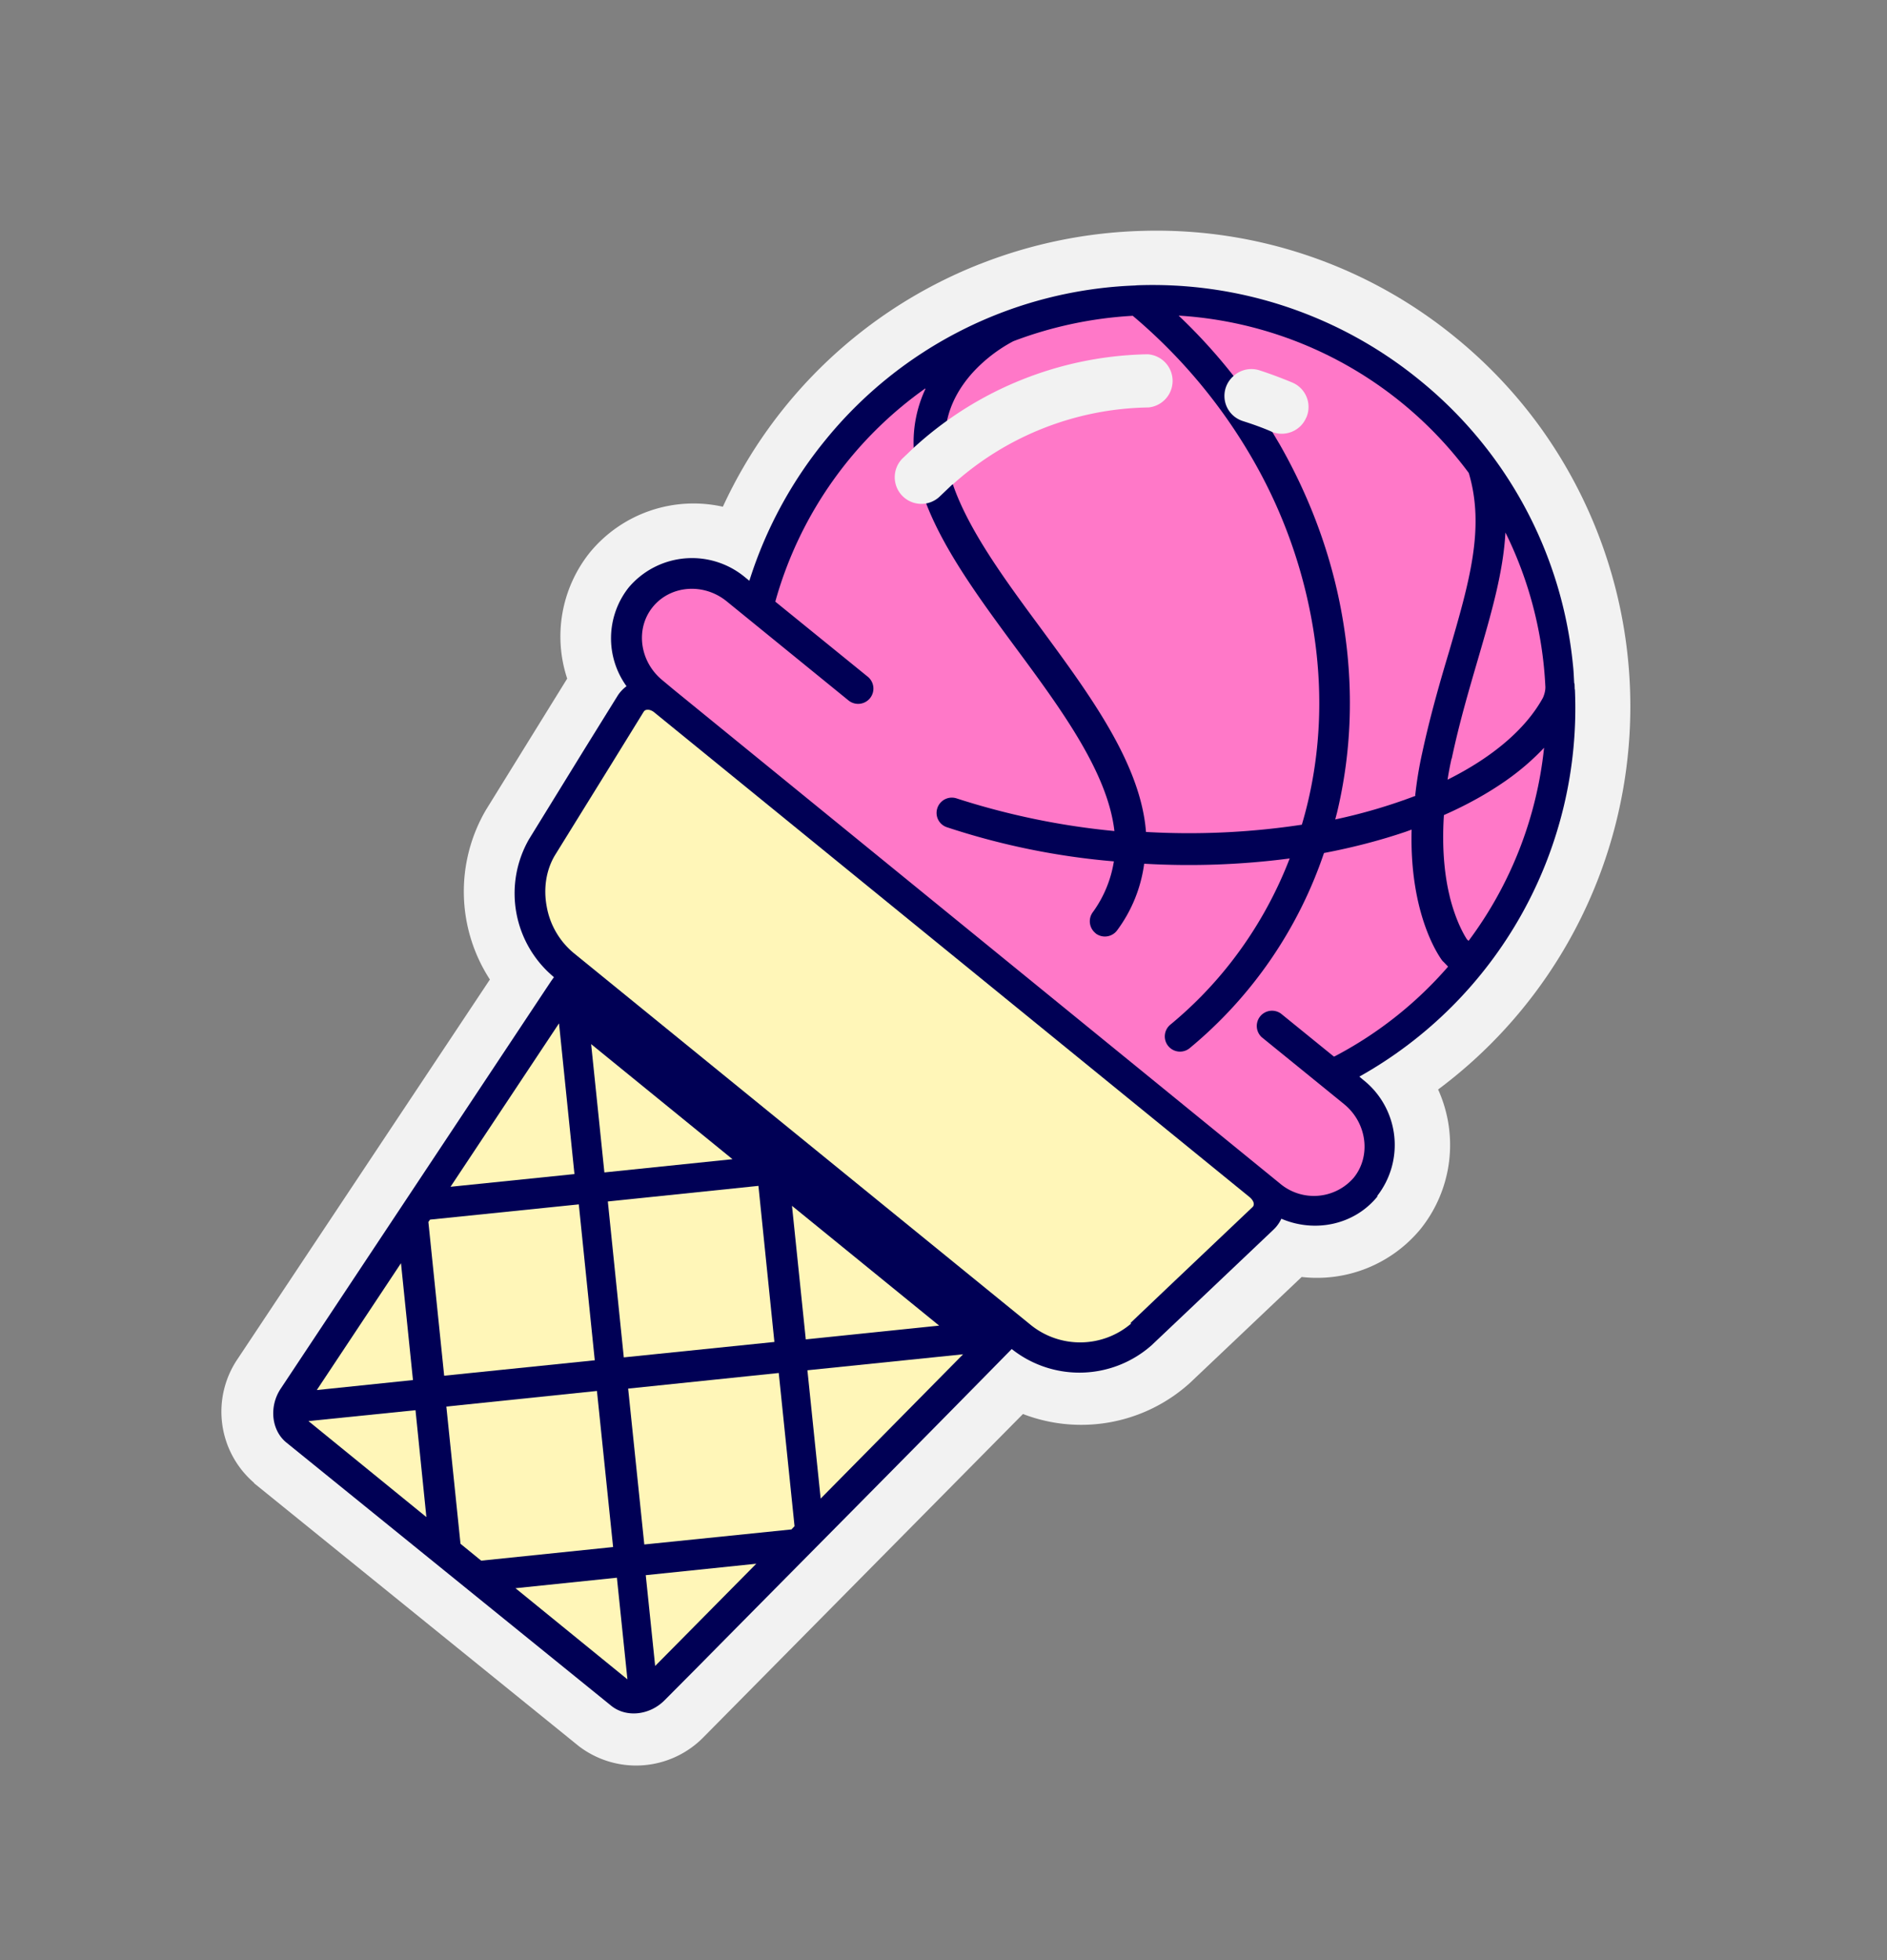 <svg xmlns="http://www.w3.org/2000/svg" width="104" height="108" fill="#ff78c8"><rect width="100%" height="100%" fill="#808080" stroke="none"/><path fill="#F2F2F2" d="M14 81.7a5.17 5.17 0 0 1-.9-6.83L27 53.97a8.9 8.9 0 0 1-.22-9.34l4.48-7.24a7.4 7.4 0 0 1 1.25-6.95 7.4 7.4 0 0 1 7.33-2.52A26.14 26.14 0 0 1 54 14.55l.03-.01A26.35 26.35 0 0 1 63 12.72a26 26 0 0 1 17.2 5.86 26.1 26.1 0 0 1 4.74 5.03 26.32 26.32 0 0 1-5.68 36.42 7.4 7.4 0 0 1-.97 7.69 7.4 7.4 0 0 1-6.55 2.64l-6.16 5.84a8.93 8.93 0 0 1-9.2 1.71l-17.6 17.8a5.2 5.2 0 0 1-6.88.5L14 81.72z"/><path fill="#005" d="M75.9 65.9a4.57 4.57 0 0 0-.78-6.41l-.2-.17A23.26 23.26 0 0 0 86.8 38l-.01-.03-.01-.28-.02-.06c-.02-.34-.03-.67-.07-1.01a23.1 23.1 0 0 0-8.48-15.7 23.26 23.26 0 0 0-15.55-5.2l-.1.01a23.1 23.1 0 0 0-17.12 8.58A23.3 23.3 0 0 0 41.3 32l-.21-.17a4.57 4.57 0 0 0-6.44.54 4.51 4.51 0 0 0-.12 5.44c-.2.15-.37.33-.5.54l-1.8 2.9-3.08 5a6 6 0 0 0 1.38 7.59l-.15.21-.32.48-14.6 22c-.64.98-.5 2.28.32 2.95l17.9 14.5c.82.67 2.12.54 2.95-.3l1.84-1.85c5.58-5.65 11.2-11.3 16.7-16.9l.59-.6a6 6 0 0 0 7.7-.2l2.07-1.96 4.66-4.42c.18-.17.33-.38.43-.6 1.84.79 4.02.35 5.3-1.23z"/><path d="M78 43.8c.08-.72.2-1.49.38-2.3.45-2.09 1-3.98 1.5-5.65 1.1-3.78 1.97-6.77 1.07-9.79a21.54 21.54 0 0 0-15.99-8.67A30.76 30.76 0 0 1 68 20.73l2.12 3.02-.04-.02.44.74c1.8 3.15 3 6.52 3.54 10 .55 3.5.43 6.95-.37 10.3l-.1.38a30 30 0 0 0 4.42-1.3"/><path d="M51 21.4a21.43 21.43 0 0 0-8.22 11.57l-.05.18 5.1 4.14a.84.84 0 0 1-1.07 1.3l-6.7-5.45c-1.27-1.04-3.1-.9-4.08.3s-.73 3.02.54 4.05l.6.5 33.4 27.2a2.9 2.9 0 0 0 4.09-.3c.97-1.2.73-3.03-.54-4.06l-4.53-3.68a.84.84 0 0 1 1.06-1.3l2.92 2.37.16-.08a21.45 21.45 0 0 0 6.13-4.88l-.24-.25a.81.81 0 0 1-.08-.08c-.09-.12-1.82-2.42-1.69-7.22l-.33.12c-1.42.48-2.92.87-4.5 1.17a23.86 23.86 0 0 1-7.4 10.75.83.83 0 1 1-1.07-1.29 21.9 21.9 0 0 0 3.3-3.38 22.42 22.42 0 0 0 3.28-5.78 42.8 42.8 0 0 1-8.02.29 7.9 7.9 0 0 1-1.49 3.67.84.84 0 0 1-1.17.18l-.03-.03a.84.84 0 0 1-.14-1.15 6.48 6.48 0 0 0 1.16-2.8 39.95 39.95 0 0 1-9.2-1.88.83.83 0 0 1-.53-1.05.84.84 0 0 1 1.06-.54 40.9 40.9 0 0 0 8.7 1.8c-.37-3.23-2.94-6.72-5.44-10.1-1.92-2.6-3.89-5.27-4.92-7.91l-.7-3.07a6.92 6.92 0 0 1 .64-3.27zM80 41.8c-.09.4-.16.78-.22 1.16 2.47-1.23 4.3-2.78 5.25-4.5.05-.1.16-.39.14-.65a21.45 21.45 0 0 0-2.2-8.47c-.12 2.2-.78 4.46-1.5 6.93-.5 1.72-1.03 3.5-1.46 5.53m-.11 7.6c.35 1.41.84 2.19.95 2.36l.09.08A21.5 21.5 0 0 0 85.1 41.2c-.6.64-1.3 1.25-2.1 1.81-1 .7-2.15 1.34-3.42 1.9-.13 1.97.07 3.47.32 4.48"/><path d="m52.2 23.2.32 3.5c.88 2.55 2.9 5.29 4.86 7.94 2.7 3.67 5.49 7.45 5.78 11.2a41.46 41.46 0 0 0 8.59-.4c1-3.36 1.23-7 .64-10.7a27.58 27.58 0 0 0-3.34-9.42 29.68 29.68 0 0 0-6.62-7.92 21.95 21.95 0 0 0-6.58 1.4 8.3 8.3 0 0 0-2.26 1.75c-.73.82-1.2 1.7-1.4 2.65"/><path fill="#F2F2F2" d="M72 23a1.46 1.46 0 0 0-.77-1.92c-.6-.25-1.21-.48-1.83-.68a1.46 1.46 0 0 0-1.45.35 1.45 1.45 0 0 0 .08 2.2c.14.11.3.2.5.26.5.16 1.01.34 1.5.55l.04.02c.74.32 1.61-.03 1.92-.77M52.5 26.7a16.47 16.47 0 0 1 10.8-4.25 1.47 1.47 0 0 0-.05-2.93 19.6 19.6 0 0 0-12.88 5.14l-.63.6a1.46 1.46 0 1 0 2.08 2.07l.66-.63"/><path fill="#FFF6B8" d="m62.3 72.9 2.06-1.96 4.66-4.42a.22.22 0 0 0 .08-.18c0-.13-.1-.27-.23-.38l-32.8-26.7c-.14-.12-.3-.17-.42-.15a.22.22 0 0 0-.17.1l-1.79 2.9-3.09 4.99c-.49.8-.66 1.82-.47 2.84a4.3 4.3 0 0 0 1.5 2.58l25.2 20.5a4.33 4.33 0 0 0 5.52-.1M36.1 91.8l1.11-1.12 4.47-4.52-6.09.63.52 5.02zm-5.3-35.4-5.97 8.99 6.83-.7-.85-8.3zm13.6 17.4 7.36-.76-8.11-6.6.76 7.36zm-11.1-9.2 7.07-.73-7.79-6.34.73 7.07zm.2 1.6.88 8.59 8.3-.85-.88-8.6-8.3.86zM17 78.3l6.5 5.29-.6-5.89-5.9.6zm5.1-8.7-4.64 6.99 5.3-.55-.66-6.44zm6.3 17.9 6.18 5.03-.58-5.6-5.6.58zm7.1-2.4 8.12-.83.17-.18-.87-8.44-8.3.86.89 8.59zm-10.9-7.6.78 7.56 1.14.93 7.27-.75-.89-8.6-8.3.86zm19.9-2 .73 7.07 7.85-7.95-8.58.88zm-20.8-8.3-.09.13.87 8.47 8.3-.85-.88-8.59-8.2.84z"/></svg>